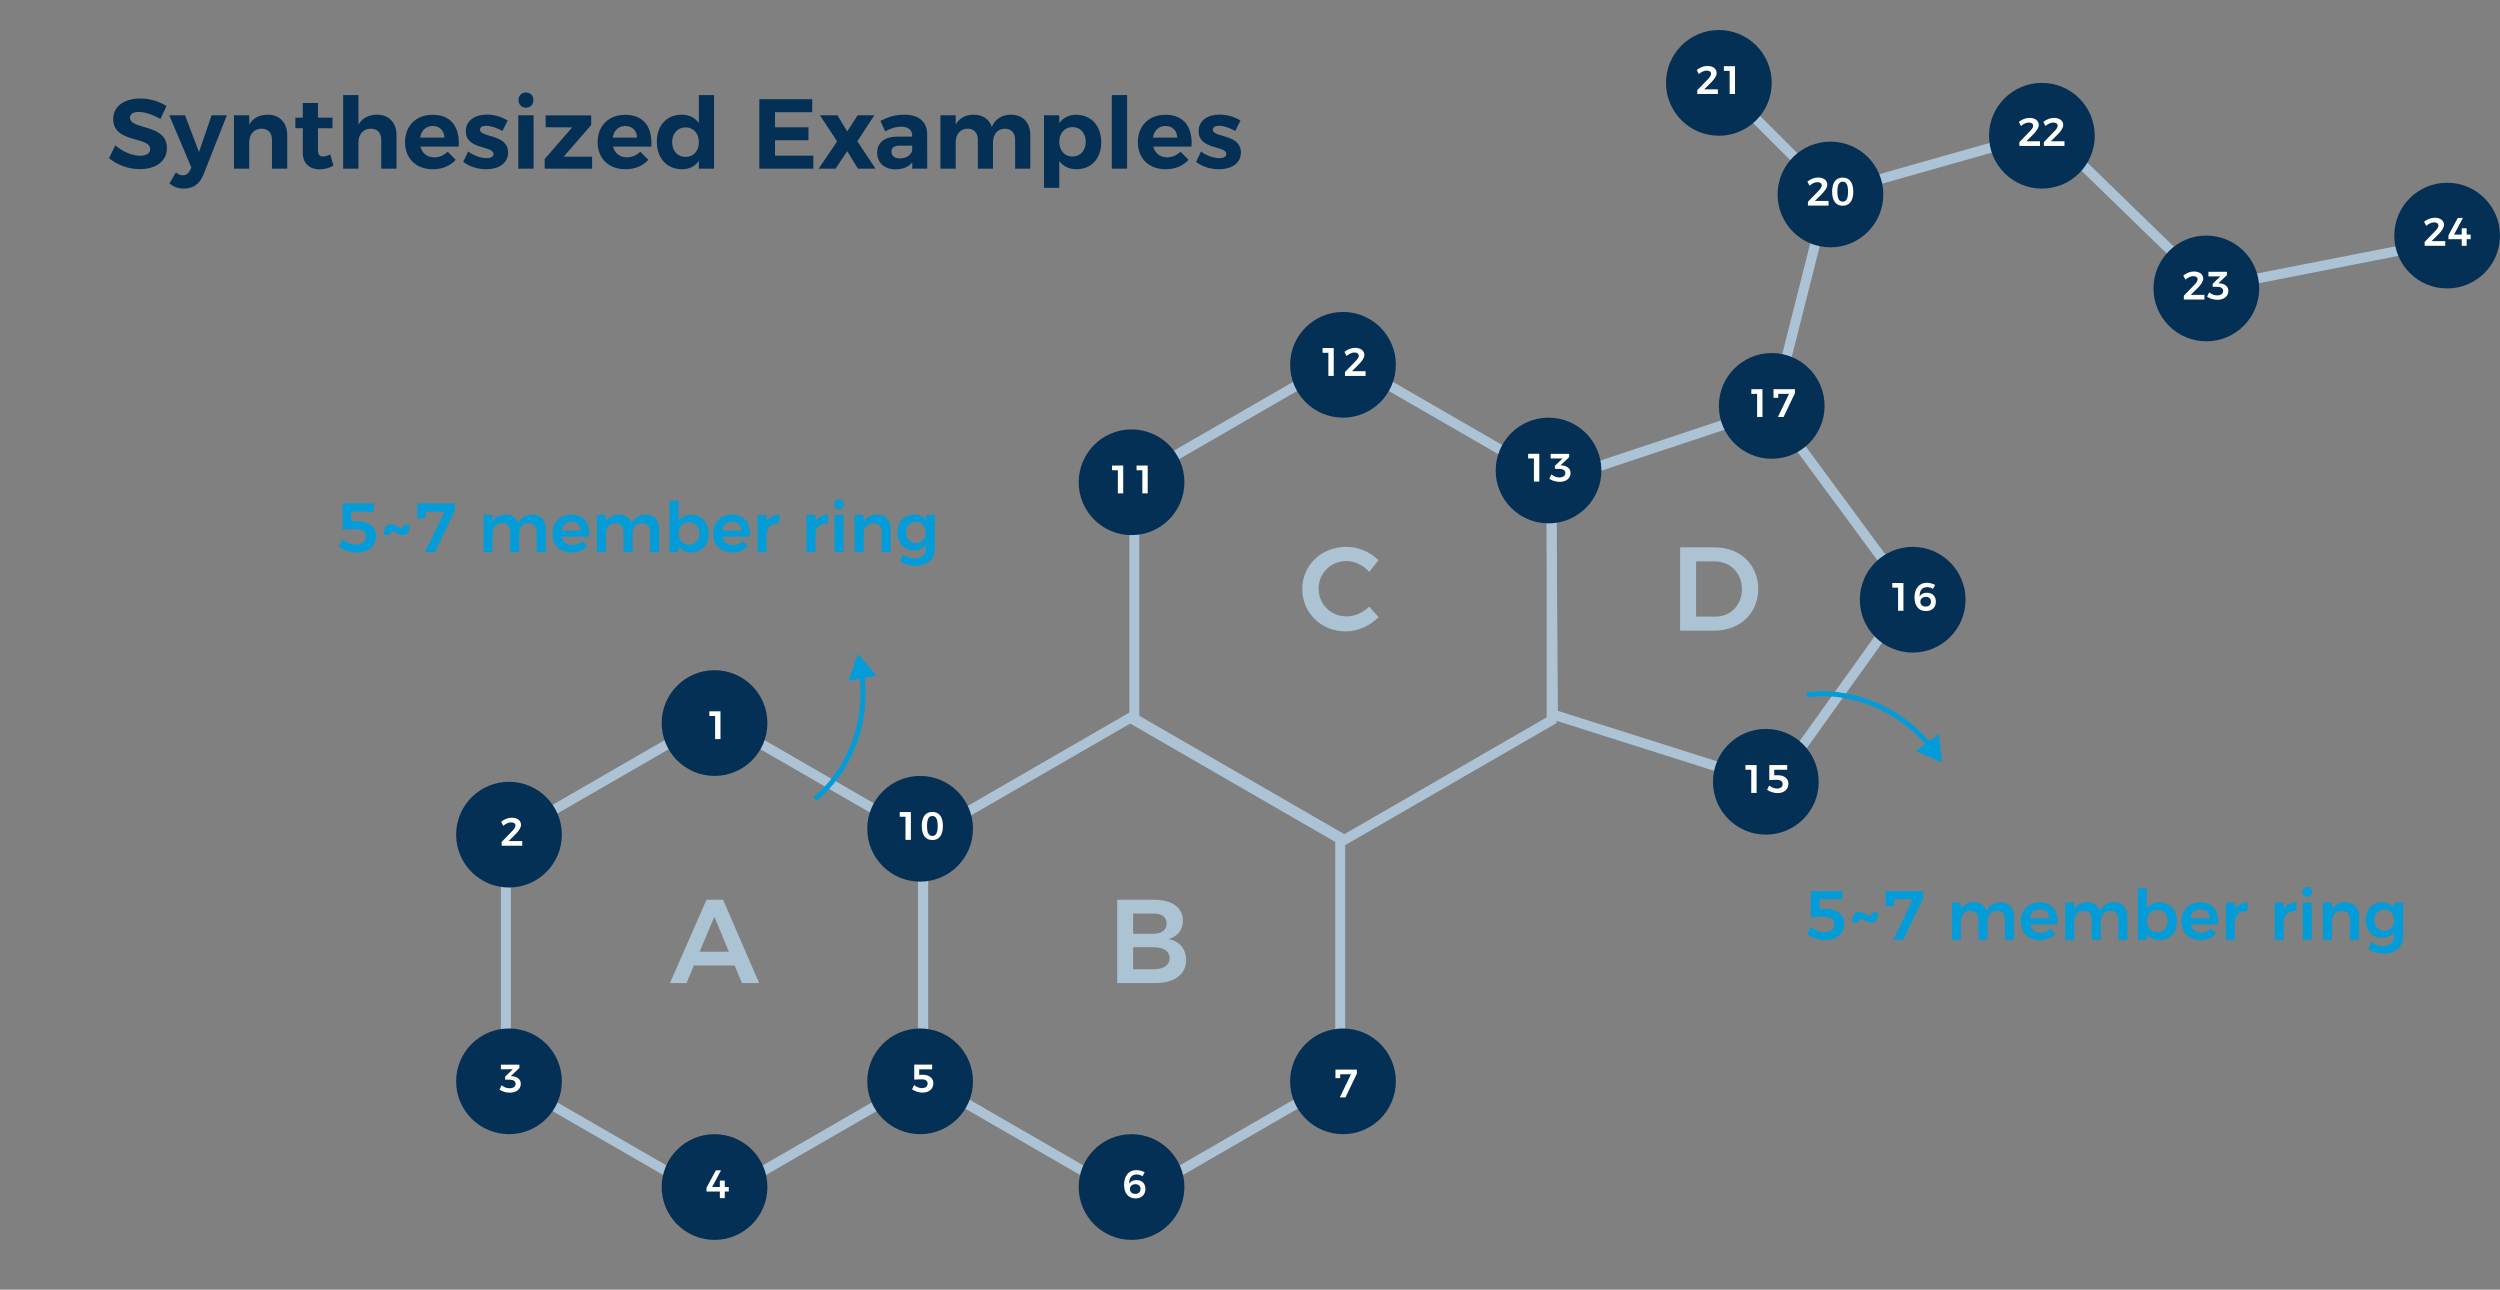 <svg width="504" height="260" viewBox="0 0 504 260" fill="none" xmlns="http://www.w3.org/2000/svg">
<rect x="0" y="0" width="504" height="260" fill="#808080" stroke="none"/>
<path d="M70.809 105.074V103.142H75.387V101.49H69.073V106.796C69.759 106.726 71.187 106.684 71.789 106.684C73.035 106.684 73.791 107.244 73.791 108.168C73.791 109.176 73.035 109.778 71.761 109.778C70.837 109.778 69.857 109.4 69.045 108.7L68.289 110.212C69.297 110.912 70.739 111.374 71.971 111.374C74.309 111.374 75.807 110.058 75.807 108.042C75.807 106.32 74.365 105.074 72.111 105.074H70.809ZM82.628 105.774H81.382C81.382 106.236 81.214 106.46 80.864 106.46C80.332 106.46 79.702 105.69 78.806 105.69C77.868 105.69 77.392 106.39 77.392 107.804H78.638C78.638 107.342 78.82 107.118 79.156 107.118C79.702 107.118 80.276 107.874 81.228 107.874C82.166 107.874 82.628 107.188 82.628 105.774ZM84.139 101.49V104.514H85.805L85.82 103.142H89.614L85.68 111.304H87.681L91.7 102.89V101.49H84.139ZM107.295 103.744C105.979 103.758 104.999 104.318 104.509 105.536C104.159 104.402 103.249 103.744 101.933 103.744C100.743 103.758 99.819 104.206 99.301 105.2V103.814H97.481V111.304H99.301V107.608C99.301 106.39 100.015 105.494 101.205 105.452C102.213 105.452 102.829 106.096 102.829 107.16V111.304H104.663V107.608C104.663 106.39 105.377 105.494 106.553 105.452C107.561 105.452 108.191 106.096 108.191 107.16V111.304H110.025V106.628C110.025 104.85 108.989 103.744 107.295 103.744ZM115.178 103.758C112.938 103.758 111.37 105.298 111.37 107.58C111.37 109.834 112.896 111.374 115.22 111.374C116.536 111.374 117.628 110.898 118.37 110.086L117.39 109.064C116.858 109.61 116.144 109.904 115.374 109.904C114.282 109.904 113.47 109.26 113.232 108.196H118.762C118.944 105.48 117.81 103.758 115.178 103.758ZM113.19 106.978C113.358 105.872 114.114 105.172 115.192 105.172C116.326 105.172 117.068 105.872 117.11 106.978H113.19ZM130.155 103.744C128.839 103.758 127.859 104.318 127.369 105.536C127.019 104.402 126.109 103.744 124.793 103.744C123.603 103.758 122.679 104.206 122.161 105.2V103.814H120.341V111.304H122.161V107.608C122.161 106.39 122.875 105.494 124.065 105.452C125.073 105.452 125.689 106.096 125.689 107.16V111.304H127.523V107.608C127.523 106.39 128.237 105.494 129.413 105.452C130.421 105.452 131.051 106.096 131.051 107.16V111.304H132.885V106.628C132.885 104.85 131.849 103.744 130.155 103.744ZM139.325 103.758C138.205 103.758 137.337 104.22 136.805 105.046V100.916H134.985V111.304H136.805V110.086C137.351 110.912 138.219 111.374 139.353 111.374C141.481 111.374 142.867 109.848 142.867 107.594C142.867 105.298 141.439 103.758 139.325 103.758ZM138.919 109.806C137.673 109.806 136.805 108.882 136.805 107.538C136.805 106.222 137.673 105.284 138.919 105.284C140.151 105.284 141.019 106.222 141.019 107.538C141.019 108.868 140.151 109.806 138.919 109.806ZM147.566 103.758C145.326 103.758 143.758 105.298 143.758 107.58C143.758 109.834 145.284 111.374 147.608 111.374C148.924 111.374 150.016 110.898 150.758 110.086L149.778 109.064C149.246 109.61 148.532 109.904 147.762 109.904C146.67 109.904 145.858 109.26 145.62 108.196H151.15C151.332 105.48 150.198 103.758 147.566 103.758ZM145.578 106.978C145.746 105.872 146.502 105.172 147.58 105.172C148.714 105.172 149.456 105.872 149.498 106.978H145.578ZM154.549 105.256V103.814H152.729V111.304H154.549V107.692C154.549 106.334 155.515 105.41 157.097 105.508V103.744C155.935 103.758 155.053 104.276 154.549 105.256ZM164.393 105.256V103.814H162.573V111.304H164.393V107.692C164.393 106.334 165.359 105.41 166.941 105.508V103.744C165.779 103.758 164.897 104.276 164.393 105.256ZM169.13 100.664C168.556 100.664 168.15 101.084 168.15 101.672C168.15 102.26 168.556 102.68 169.13 102.68C169.704 102.68 170.11 102.26 170.11 101.672C170.11 101.084 169.704 100.664 169.13 100.664ZM168.22 103.814V111.304H170.04V103.814H168.22ZM176.802 103.744C175.584 103.758 174.646 104.22 174.114 105.214V103.814H172.294V111.304H174.114V107.622C174.114 106.39 174.842 105.48 176.074 105.466C177.11 105.466 177.74 106.11 177.74 107.16V111.304H179.574V106.628C179.574 104.85 178.524 103.744 176.802 103.744ZM186.644 103.814V104.934C186.126 104.178 185.286 103.744 184.208 103.758C182.262 103.758 180.932 105.2 180.932 107.314C180.932 109.47 182.276 110.926 184.264 110.926C185.328 110.926 186.14 110.506 186.644 109.75V110.632C186.644 111.822 185.79 112.564 184.446 112.564C183.55 112.564 182.794 112.284 182.108 111.78L181.38 113.096C182.262 113.698 183.34 114.09 184.544 114.09C186.91 114.09 188.464 112.732 188.464 110.59V103.814H186.644ZM184.656 109.498C183.466 109.498 182.668 108.616 182.654 107.356C182.668 106.11 183.48 105.214 184.656 105.214C185.832 105.214 186.644 106.096 186.644 107.356C186.644 108.616 185.832 109.498 184.656 109.498Z" fill="#029CD8"/>
<path d="M32.344 24L33.564 21.38C32.164 20.46 30.204 19.86 28.244 19.86C25.004 19.86 22.824 21.46 22.824 24C22.824 28.96 30.284 27.42 30.284 30.06C30.284 30.92 29.504 31.4 28.204 31.4C26.724 31.4 24.684 30.58 23.244 29.3L21.984 31.88C23.564 33.22 25.864 34.1 28.164 34.1C31.264 34.1 33.644 32.62 33.644 29.88C33.664 24.84 26.204 26.28 26.204 23.7C26.204 22.94 26.924 22.56 27.984 22.56C29.104 22.56 30.864 23.12 32.344 24ZM41.018 35.2L45.738 23.24H42.658L40.118 30.64L37.298 23.24H34.118L38.578 33.78L38.278 34.38C37.978 35.02 37.498 35.34 36.858 35.34C36.358 35.34 35.938 35.16 35.458 34.76L34.158 36.98C35.038 37.7 35.938 38.02 37.078 38.02C38.938 38.02 40.258 37.1 41.018 35.2ZM53.966 23.12C52.286 23.14 51.006 23.78 50.246 25.12V23.24H47.166V34H50.246V28.7C50.246 27.12 51.166 25.96 52.706 25.94C54.026 25.94 54.826 26.78 54.826 28.14V34H57.906V27.24C57.906 24.72 56.366 23.12 53.966 23.12ZM66.584 31.14C66.024 31.4 65.544 31.54 65.144 31.54C64.484 31.56 64.104 31.2 64.104 30.3V25.86H67.024V23.72H64.104V20.76H61.044V23.72H59.544V25.84H61.044V30.82C61.044 33.04 62.504 34.14 64.424 34.14C65.424 34.14 66.424 33.86 67.224 33.4L66.584 31.14ZM75.98 23.12C74.3 23.14 73.02 23.8 72.26 25.14V19.16H69.18V34H72.26V28.7C72.26 27.12 73.2 25.96 74.74 25.94C76.06 25.94 76.86 26.78 76.86 28.14V34H79.94V27.24C79.94 24.72 78.4 23.12 75.98 23.12ZM87.196 23.14C83.916 23.14 81.656 25.34 81.656 28.66C81.656 31.92 83.836 34.12 87.276 34.12C89.216 34.12 90.796 33.42 91.876 32.22L90.256 30.58C89.516 31.32 88.556 31.72 87.536 31.72C86.156 31.72 85.116 30.92 84.756 29.56H92.476C92.736 25.64 90.976 23.14 87.196 23.14ZM84.696 27.74C84.936 26.32 85.856 25.4 87.216 25.4C88.636 25.4 89.556 26.32 89.596 27.74H84.696ZM101.289 26.4L102.349 24.3C101.149 23.54 99.629 23.1 98.149 23.1C95.809 23.1 93.909 24.24 93.909 26.46C93.909 30.24 99.489 29.32 99.489 31.04C99.489 31.62 98.909 31.88 98.129 31.88C96.949 31.88 95.509 31.4 94.389 30.54L93.389 32.62C94.609 33.6 96.309 34.12 98.049 34.12C100.489 34.12 102.429 32.96 102.429 30.76C102.449 26.96 96.769 27.78 96.769 26.16C96.769 25.6 97.289 25.36 98.009 25.36C98.909 25.36 100.109 25.74 101.289 26.4ZM106.03 18.64C105.15 18.64 104.53 19.28 104.53 20.18C104.53 21.06 105.15 21.72 106.03 21.72C106.91 21.72 107.53 21.06 107.53 20.18C107.53 19.28 106.91 18.64 106.03 18.64ZM104.49 23.24V34H107.57V23.24H104.49ZM110.005 23.26V25.66L115.345 25.68L109.805 32.06V34L119.365 34.02V31.58H113.645L119.185 25.2V23.26H110.005ZM126.024 23.14C122.744 23.14 120.484 25.34 120.484 28.66C120.484 31.92 122.664 34.12 126.104 34.12C128.044 34.12 129.624 33.42 130.704 32.22L129.084 30.58C128.344 31.32 127.384 31.72 126.364 31.72C124.984 31.72 123.944 30.92 123.584 29.56H131.304C131.564 25.64 129.804 23.14 126.024 23.14ZM123.524 27.74C123.764 26.32 124.684 25.4 126.044 25.4C127.464 25.4 128.384 26.32 128.424 27.74H123.524ZM140.897 19.16V24.82C140.117 23.72 138.937 23.12 137.417 23.12C134.417 23.12 132.417 25.3 132.417 28.58C132.417 31.9 134.437 34.12 137.497 34.12C138.977 34.12 140.137 33.52 140.897 32.42V34H143.957V19.16H140.897ZM138.217 31.64C136.597 31.64 135.517 30.42 135.497 28.66C135.517 26.92 136.617 25.68 138.217 25.68C139.797 25.68 140.897 26.9 140.897 28.66C140.897 30.42 139.797 31.64 138.217 31.64ZM153.085 20V34H163.965V31.38H156.245V28.28H162.985V25.66H156.245V22.62H163.745V20H153.085ZM165.304 23.24L168.764 28.5L165.044 34H168.444L170.804 30.48L172.964 34H176.504L172.844 28.48L176.264 23.24H172.904L170.804 26.5L168.824 23.24H165.304ZM186.933 34L186.913 26.98C186.893 24.56 185.233 23.12 182.353 23.12C180.473 23.12 179.093 23.56 177.493 24.36L178.453 26.48C179.573 25.86 180.693 25.54 181.653 25.54C183.133 25.54 183.893 26.2 183.893 27.34V27.54H180.933C178.293 27.56 176.833 28.76 176.833 30.78C176.833 32.74 178.233 34.14 180.533 34.14C182.033 34.14 183.193 33.64 183.913 32.74V34H186.933ZM181.393 31.94C180.353 31.94 179.713 31.4 179.713 30.58C179.713 29.72 180.293 29.36 181.473 29.36H183.893V30.32C183.713 31.24 182.693 31.94 181.393 31.94ZM203.827 23.12C202.007 23.14 200.647 23.94 199.947 25.6C199.427 24.04 198.127 23.12 196.307 23.12C194.687 23.14 193.427 23.78 192.667 25.1V23.24H189.587V34H192.667V28.68C192.667 27.12 193.567 25.96 195.067 25.94C196.327 25.94 197.127 26.76 197.127 28.14V34H200.187V28.68C200.187 27.12 201.087 25.96 202.567 25.94C203.847 25.94 204.647 26.76 204.647 28.14V34H207.707V27.24C207.707 24.72 206.207 23.12 203.827 23.12ZM216.949 23.14C215.489 23.14 214.309 23.74 213.549 24.82V23.24H210.469V37.88H213.549V32.44C214.329 33.52 215.509 34.12 217.009 34.12C220.029 34.12 222.009 31.94 222.009 28.68C222.009 25.36 219.969 23.14 216.949 23.14ZM216.229 31.56C214.649 31.56 213.549 30.36 213.549 28.58C213.549 26.84 214.649 25.62 216.229 25.62C217.809 25.62 218.889 26.86 218.889 28.58C218.889 30.34 217.809 31.56 216.229 31.56ZM224.141 19.16V34H227.221V19.16H224.141ZM234.93 23.14C231.65 23.14 229.39 25.34 229.39 28.66C229.39 31.92 231.57 34.12 235.01 34.12C236.95 34.12 238.53 33.42 239.61 32.22L237.99 30.58C237.25 31.32 236.29 31.72 235.27 31.72C233.89 31.72 232.85 30.92 232.49 29.56H240.21C240.47 25.64 238.71 23.14 234.93 23.14ZM232.43 27.74C232.67 26.32 233.59 25.4 234.95 25.4C236.37 25.4 237.29 26.32 237.33 27.74H232.43ZM249.024 26.4L250.084 24.3C248.884 23.54 247.364 23.1 245.884 23.1C243.544 23.1 241.644 24.24 241.644 26.46C241.644 30.24 247.224 29.32 247.224 31.04C247.224 31.62 246.644 31.88 245.864 31.88C244.684 31.88 243.244 31.4 242.124 30.54L241.124 32.62C242.344 33.6 244.044 34.12 245.784 34.12C248.224 34.12 250.164 32.96 250.164 30.76C250.184 26.96 244.504 27.78 244.504 26.16C244.504 25.6 245.024 25.36 245.744 25.36C246.644 25.36 247.844 25.74 249.024 26.4Z" fill="#043055"/>
<path d="M366.818 183.22V181.288H371.396V179.636H365.082V184.942C365.768 184.872 367.196 184.83 367.798 184.83C369.044 184.83 369.8 185.39 369.8 186.314C369.8 187.322 369.044 187.924 367.77 187.924C366.846 187.924 365.866 187.546 365.054 186.846L364.298 188.358C365.306 189.058 366.748 189.52 367.98 189.52C370.318 189.52 371.816 188.204 371.816 186.188C371.816 184.466 370.374 183.22 368.12 183.22H366.818ZM378.637 183.92H377.391C377.391 184.382 377.223 184.606 376.873 184.606C376.341 184.606 375.711 183.836 374.815 183.836C373.877 183.836 373.401 184.536 373.401 185.95H374.647C374.647 185.488 374.829 185.264 375.165 185.264C375.711 185.264 376.285 186.02 377.237 186.02C378.175 186.02 378.637 185.334 378.637 183.92ZM380.148 179.636V182.66H381.814L381.828 181.288H385.622L381.688 189.45H383.69L387.708 181.036V179.636H380.148ZM403.304 181.89C401.988 181.904 401.008 182.464 400.518 183.682C400.168 182.548 399.258 181.89 397.942 181.89C396.752 181.904 395.828 182.352 395.31 183.346V181.96H393.49V189.45H395.31V185.754C395.31 184.536 396.024 183.64 397.214 183.598C398.222 183.598 398.838 184.242 398.838 185.306V189.45H400.672V185.754C400.672 184.536 401.386 183.64 402.562 183.598C403.57 183.598 404.2 184.242 404.2 185.306V189.45H406.034V184.774C406.034 182.996 404.998 181.89 403.304 181.89ZM411.186 181.904C408.946 181.904 407.378 183.444 407.378 185.726C407.378 187.98 408.904 189.52 411.228 189.52C412.544 189.52 413.636 189.044 414.378 188.232L413.398 187.21C412.866 187.756 412.152 188.05 411.382 188.05C410.29 188.05 409.478 187.406 409.24 186.342H414.77C414.952 183.626 413.818 181.904 411.186 181.904ZM409.198 185.124C409.366 184.018 410.122 183.318 411.2 183.318C412.334 183.318 413.076 184.018 413.118 185.124H409.198ZM426.164 181.89C424.848 181.904 423.868 182.464 423.378 183.682C423.028 182.548 422.118 181.89 420.802 181.89C419.612 181.904 418.688 182.352 418.17 183.346V181.96H416.35V189.45H418.17V185.754C418.17 184.536 418.884 183.64 420.074 183.598C421.082 183.598 421.698 184.242 421.698 185.306V189.45H423.532V185.754C423.532 184.536 424.246 183.64 425.422 183.598C426.43 183.598 427.06 184.242 427.06 185.306V189.45H428.894V184.774C428.894 182.996 427.858 181.89 426.164 181.89ZM435.334 181.904C434.214 181.904 433.346 182.366 432.814 183.192V179.062H430.994V189.45H432.814V188.232C433.36 189.058 434.228 189.52 435.362 189.52C437.49 189.52 438.876 187.994 438.876 185.74C438.876 183.444 437.448 181.904 435.334 181.904ZM434.928 187.952C433.682 187.952 432.814 187.028 432.814 185.684C432.814 184.368 433.682 183.43 434.928 183.43C436.16 183.43 437.028 184.368 437.028 185.684C437.028 187.014 436.16 187.952 434.928 187.952ZM443.575 181.904C441.335 181.904 439.767 183.444 439.767 185.726C439.767 187.98 441.293 189.52 443.617 189.52C444.933 189.52 446.025 189.044 446.767 188.232L445.787 187.21C445.255 187.756 444.541 188.05 443.771 188.05C442.679 188.05 441.867 187.406 441.629 186.342H447.159C447.341 183.626 446.207 181.904 443.575 181.904ZM441.587 185.124C441.755 184.018 442.511 183.318 443.589 183.318C444.723 183.318 445.465 184.018 445.507 185.124H441.587ZM450.558 183.402V181.96H448.738V189.45H450.558V185.838C450.558 184.48 451.524 183.556 453.106 183.654V181.89C451.944 181.904 451.062 182.422 450.558 183.402ZM460.402 183.402V181.96H458.582V189.45H460.402V185.838C460.402 184.48 461.368 183.556 462.95 183.654V181.89C461.788 181.904 460.906 182.422 460.402 183.402ZM465.138 178.81C464.564 178.81 464.158 179.23 464.158 179.818C464.158 180.406 464.564 180.826 465.138 180.826C465.712 180.826 466.118 180.406 466.118 179.818C466.118 179.23 465.712 178.81 465.138 178.81ZM464.228 181.96V189.45H466.048V181.96H464.228ZM472.811 181.89C471.593 181.904 470.655 182.366 470.123 183.36V181.96H468.303V189.45H470.123V185.768C470.123 184.536 470.851 183.626 472.083 183.612C473.119 183.612 473.749 184.256 473.749 185.306V189.45H475.583V184.774C475.583 182.996 474.533 181.89 472.811 181.89ZM482.653 181.96V183.08C482.135 182.324 481.295 181.89 480.217 181.904C478.271 181.904 476.941 183.346 476.941 185.46C476.941 187.616 478.285 189.072 480.273 189.072C481.337 189.072 482.149 188.652 482.653 187.896V188.778C482.653 189.968 481.799 190.71 480.455 190.71C479.559 190.71 478.803 190.43 478.117 189.926L477.389 191.242C478.271 191.844 479.349 192.236 480.553 192.236C482.919 192.236 484.473 190.878 484.473 188.736V181.96H482.653ZM480.665 187.644C479.475 187.644 478.677 186.762 478.663 185.502C478.677 184.256 479.489 183.36 480.665 183.36C481.841 183.36 482.653 184.242 482.653 185.502C482.653 186.762 481.841 187.644 480.665 187.644Z" fill="#029CD8"/>
<path d="M149.584 198.186H153.04L145.768 181.386H142.432L135.064 198.186H138.4L139.888 194.634H148.096L149.584 198.186ZM141.04 191.874L144.016 184.818L146.944 191.874H141.04Z" fill="#ACC3D4"/>
<path d="M232.693 181.386H225.229V198.186H232.909C236.749 198.186 239.125 196.434 239.125 193.554C239.125 191.322 237.781 189.714 235.549 189.306C237.373 188.85 238.477 187.434 238.477 185.586C238.477 182.994 236.269 181.386 232.693 181.386ZM232.525 188.25H228.445V184.17H232.525C234.181 184.146 235.189 184.89 235.189 186.162C235.189 187.482 234.181 188.25 232.525 188.25ZM232.525 195.402H228.445V190.962H232.525C234.565 190.938 235.789 191.778 235.789 193.146C235.789 194.586 234.565 195.426 232.525 195.402Z" fill="#ACC3D4"/>
<path d="M276.029 115.288L277.901 112.936C276.269 111.28 273.821 110.248 271.421 110.248C266.405 110.248 262.541 113.92 262.541 118.72C262.541 123.568 266.357 127.288 271.301 127.288C273.725 127.288 276.197 126.16 277.925 124.408L276.029 122.296C274.781 123.52 273.077 124.264 271.469 124.264C268.301 124.264 265.829 121.816 265.829 118.672C265.829 115.552 268.301 113.104 271.469 113.104C273.125 113.104 274.829 113.944 276.029 115.288Z" fill="#ACC3D4"/>
<path d="M345.698 110.344H338.714V127.144H345.578C350.762 127.144 354.458 123.64 354.458 118.744C354.458 113.824 350.786 110.344 345.698 110.344ZM345.77 124.312H341.93V113.176H345.65C348.794 113.176 351.17 115.48 351.17 118.768C351.17 122.032 348.866 124.312 345.77 124.312Z" fill="#ACC3D4"/>
<path d="M101.987 168.843L144.054 144.556L186.121 168.843V217.418L144.054 241.706L101.987 217.418V168.843Z" stroke="#ACC3D5" stroke-width="2"/>
<path d="M186.053 168.843L228.12 144.556L270.187 168.843V217.418L228.12 241.706L186.053 217.418V168.843Z" stroke="#ACC3D5" stroke-width="2"/>
<path d="M228.679 96.617L270.746 72.33L312.813 96.617V145.192L270.746 169.479L228.679 145.192V96.617Z" stroke="#ACC3D5" stroke-width="2"/>
<path d="M312.746 97.197L357.198 82.406L385.002 120.112L357.734 158.207L313.077 144.045L312.746 97.197Z" stroke="#ACC3D5" stroke-width="2"/>
<path d="M446.033 58.68L412.914 26.502L368.487 39.095L357.18 83.867" stroke="#ACC3D5" stroke-width="2"/>
<path d="M444.799 58.151L499.032 47.518" stroke="#ACC3D5" stroke-width="2"/>
<line x1="346.046" y1="16.002" x2="369.727" y2="39.683" stroke="#ACC3D5" stroke-width="2"/>
<circle cx="144.053" cy="239.308" r="10.656" fill="#043055"/>
<circle cx="102.612" cy="217.995" r="10.656" fill="#043055"/>
<circle cx="102.612" cy="168.266" r="10.656" fill="#043055"/>
<circle cx="144.053" cy="145.769" r="10.656" fill="#043055"/>
<circle cx="185.495" cy="167.082" r="10.656" fill="#043055"/>
<circle cx="185.495" cy="217.995" r="10.656" fill="#043055"/>
<circle cx="270.745" cy="217.995" r="10.656" fill="#043055"/>
<circle cx="228.12" cy="239.308" r="10.656" fill="#043055"/>
<path d="M391.516 153.721L390.865 147.984L386.223 151.416L391.516 153.721ZM364.371 140.597C369.207 139.733 380.196 140.701 388.46 150.426L389.222 149.778C380.683 139.73 369.309 138.699 364.195 139.612L364.371 140.597Z" fill="#029CD8"/>
<path d="M172.97 131.82L176.713 136.216L171.035 137.259L172.97 131.82ZM164 160.606C167.936 157.665 174.739 148.982 173.287 136.303L174.28 136.189C175.781 149.29 168.76 158.298 164.599 161.407L164 160.606Z" fill="#029CD8"/>
<circle cx="228.12" cy="97.224" r="10.656" fill="#043055"/>
<circle cx="270.745" cy="73.543" r="10.656" fill="#043055"/>
<circle cx="312.187" cy="94.856" r="10.656" fill="#043055"/>
<circle cx="355.995" cy="157.61" r="10.656" fill="#043055"/>
<circle cx="385.597" cy="120.905" r="10.656" fill="#043055"/>
<circle cx="357.179" cy="81.831" r="10.656" fill="#043055"/>
<circle cx="369.02" cy="39.206" r="10.656" fill="#043055"/>
<circle cx="346.523" cy="16.709" r="10.656" fill="#043055"/>
<circle cx="411.645" cy="27.366" r="10.656" fill="#043055"/>
<circle cx="444.798" cy="58.151" r="10.656" fill="#043055"/>
<circle cx="493.343" cy="47.495" r="10.656" fill="#043055"/>
<path d="M143.001 143.401V144.345H144.169V149.009H145.249V143.401H143.001Z" fill="white"/>
<path d="M103.247 167.553L101.135 169.729V170.505H105.287V169.561H102.535L103.975 168.129C104.599 167.489 105.039 166.857 105.039 166.281C105.039 165.409 104.279 164.849 103.175 164.849C102.415 164.849 101.671 165.153 101.023 165.665L101.455 166.489C101.943 166.057 102.527 165.785 103.023 165.785C103.583 165.785 103.919 166.025 103.919 166.441C103.919 166.737 103.647 167.161 103.247 167.553Z" fill="white"/>
<path d="M103.303 216.971L102.983 216.939L104.711 215.299V214.635H100.975L100.983 215.563H103.391L101.831 217.043V217.659H102.687C103.479 217.659 103.943 217.947 103.943 218.507C103.943 219.051 103.487 219.395 102.695 219.395C102.135 219.395 101.583 219.179 101.135 218.779L100.695 219.651C101.215 220.035 102.015 220.283 102.775 220.283C104.135 220.283 104.991 219.547 104.991 218.491C104.991 217.611 104.311 217.075 103.303 216.971Z" fill="white"/>
<path d="M144.321 235.94L142.441 239.436V240.22H145.121V241.548H146.113V240.22H146.921V239.3H146.121L146.113 238.012H145.121V239.3H143.569L145.353 235.94H144.321Z" fill="white"/>
<path d="M185.306 216.675V215.571H187.922V214.627H184.314V217.659C184.706 217.619 185.522 217.595 185.866 217.595C186.578 217.595 187.01 217.915 187.01 218.443C187.01 219.019 186.578 219.363 185.85 219.363C185.322 219.363 184.762 219.147 184.298 218.747L183.866 219.611C184.442 220.011 185.266 220.275 185.97 220.275C187.306 220.275 188.162 219.523 188.162 218.371C188.162 217.387 187.338 216.675 186.05 216.675H185.306Z" fill="white"/>
<path d="M181.381 163.714V164.658H182.549V169.322H183.629V163.714H181.381ZM187.966 163.682C186.59 163.682 185.83 164.69 185.83 166.514C185.83 168.338 186.59 169.354 187.966 169.354C189.334 169.354 190.094 168.338 190.094 166.514C190.094 164.69 189.334 163.682 187.966 163.682ZM187.966 164.506C188.686 164.506 189.038 165.13 189.038 166.514C189.038 167.898 188.686 168.53 187.966 168.53C187.238 168.53 186.886 167.898 186.886 166.514C186.886 165.13 187.238 164.506 187.966 164.506Z" fill="white"/>
<path d="M230.347 237.124L230.763 236.332C230.307 236.06 229.627 235.892 229.059 235.892C227.563 235.892 226.611 237.06 226.611 238.852C226.611 240.572 227.483 241.596 228.915 241.596C230.123 241.596 230.915 240.868 230.915 239.7C230.915 238.604 230.227 237.9 229.115 237.9C228.435 237.9 227.931 238.164 227.643 238.644C227.603 237.508 228.099 236.772 229.131 236.772C229.555 236.772 230.011 236.9 230.347 237.124ZM228.907 238.732C229.539 238.732 229.931 239.1 229.931 239.692C229.931 240.324 229.499 240.692 228.867 240.692C228.123 240.692 227.787 240.188 227.795 239.724C227.787 239.18 228.195 238.732 228.907 238.732Z" fill="white"/>
<path d="M269.228 215.627V217.355H270.18L270.188 216.571H272.356L270.108 221.235H271.252L273.548 216.427V215.627H269.228Z" fill="white"/>
<path d="M224.19 93.855V94.799H225.358V99.463H226.438V93.855H224.19ZM229.128 93.855V94.799H230.296V99.463H231.376V93.855H229.128Z" fill="white"/>
<path d="M266.632 70.175V71.119H267.8V75.783H268.88V70.175H266.632ZM273.257 72.831L271.145 75.007V75.783H275.297V74.839H272.545L273.985 73.407C274.609 72.767 275.049 72.135 275.049 71.559C275.049 70.687 274.289 70.127 273.185 70.127C272.425 70.127 271.681 70.431 271.033 70.943L271.465 71.767C271.953 71.335 272.537 71.063 273.033 71.063C273.593 71.063 273.929 71.303 273.929 71.719C273.929 72.015 273.657 72.439 273.257 72.831Z" fill="white"/>
<path d="M308.072 91.487V92.431H309.24V97.095H310.32V91.487H308.072ZM314.938 93.831L314.618 93.799L316.346 92.159V91.495H312.61L312.618 92.423H315.026L313.466 93.903V94.519H314.322C315.114 94.519 315.578 94.807 315.578 95.367C315.578 95.911 315.122 96.255 314.33 96.255C313.77 96.255 313.218 96.039 312.77 95.639L312.33 96.511C312.85 96.895 313.65 97.143 314.41 97.143C315.77 97.143 316.626 96.407 316.626 95.351C316.626 94.471 315.946 93.935 314.938 93.831Z" fill="white"/>
<path d="M353.066 78.463V79.407H354.234V84.071H355.314V78.463H353.066ZM357.54 78.463V80.191H358.492L358.5 79.407H360.668L358.42 84.071H359.564L361.86 79.263V78.463H357.54Z" fill="white"/>
<path d="M381.482 117.536V118.48H382.65V123.144H383.73V117.536H381.482ZM389.7 118.72L390.116 117.928C389.66 117.656 388.98 117.488 388.412 117.488C386.916 117.488 385.964 118.656 385.964 120.448C385.964 122.168 386.836 123.192 388.268 123.192C389.476 123.192 390.268 122.464 390.268 121.296C390.268 120.2 389.58 119.496 388.468 119.496C387.788 119.496 387.284 119.76 386.996 120.24C386.956 119.104 387.452 118.368 388.484 118.368C388.908 118.368 389.364 118.496 389.7 118.72ZM388.26 120.328C388.892 120.328 389.284 120.696 389.284 121.288C389.284 121.92 388.852 122.288 388.22 122.288C387.476 122.288 387.14 121.784 387.148 121.32C387.14 120.776 387.548 120.328 388.26 120.328Z" fill="white"/>
<path d="M351.883 154.241V155.185H353.051V159.849H354.131V154.241H351.883ZM357.684 156.289V155.185H360.3V154.241H356.692V157.273C357.084 157.233 357.9 157.209 358.244 157.209C358.956 157.209 359.388 157.529 359.388 158.057C359.388 158.633 358.956 158.977 358.228 158.977C357.7 158.977 357.14 158.761 356.676 158.361L356.244 159.225C356.82 159.625 357.644 159.889 358.348 159.889C359.684 159.889 360.54 159.137 360.54 157.985C360.54 157.001 359.716 156.289 358.428 156.289H357.684Z" fill="white"/>
<path d="M366.594 38.494L364.482 40.67V41.446H368.634V40.502H365.882L367.322 39.07C367.946 38.43 368.386 37.798 368.386 37.222C368.386 36.35 367.626 35.79 366.522 35.79C365.762 35.79 365.018 36.094 364.37 36.606L364.802 37.43C365.29 36.998 365.874 36.726 366.37 36.726C366.93 36.726 367.266 36.966 367.266 37.382C367.266 37.678 366.994 38.102 366.594 38.494ZM371.492 35.806C370.116 35.806 369.356 36.814 369.356 38.638C369.356 40.462 370.116 41.478 371.492 41.478C372.86 41.478 373.62 40.462 373.62 38.638C373.62 36.814 372.86 35.806 371.492 35.806ZM371.492 36.63C372.212 36.63 372.564 37.254 372.564 38.638C372.564 40.022 372.212 40.654 371.492 40.654C370.764 40.654 370.412 40.022 370.412 38.638C370.412 37.254 370.764 36.63 371.492 36.63Z" fill="white"/>
<path d="M344.282 15.997L342.17 18.173V18.949H346.322V18.005H343.57L345.01 16.573C345.634 15.933 346.074 15.301 346.074 14.725C346.074 13.853 345.314 13.293 344.21 13.293C343.45 13.293 342.706 13.597 342.058 14.109L342.49 14.933C342.978 14.501 343.562 14.229 344.058 14.229C344.618 14.229 344.954 14.469 344.954 14.885C344.954 15.181 344.682 15.605 344.282 15.997ZM347.531 13.341V14.285H348.699V18.949H349.779V13.341H347.531Z" fill="white"/>
<path d="M409.22 26.469L407.108 28.645V29.421H411.26V28.477H408.508L409.948 27.045C410.572 26.405 411.012 25.773 411.012 25.197C411.012 24.325 410.252 23.765 409.148 23.765C408.388 23.765 407.644 24.069 406.996 24.581L407.428 25.405C407.916 24.973 408.5 24.701 408.996 24.701C409.556 24.701 409.892 24.941 409.892 25.357C409.892 25.653 409.62 26.077 409.22 26.469ZM414.158 26.469L412.046 28.645V29.421H416.198V28.477H413.446L414.886 27.045C415.51 26.405 415.95 25.773 415.95 25.197C415.95 24.325 415.19 23.765 414.086 23.765C413.326 23.765 412.582 24.069 411.934 24.581L412.366 25.405C412.854 24.973 413.438 24.701 413.934 24.701C414.494 24.701 414.83 24.941 414.83 25.357C414.83 25.653 414.558 26.077 414.158 26.469Z" fill="white"/>
<path d="M442.373 57.438L440.261 59.614V60.39H444.413V59.446H441.661L443.101 58.014C443.725 57.374 444.165 56.742 444.165 56.166C444.165 55.294 443.405 54.734 442.301 54.734C441.541 54.734 440.797 55.038 440.149 55.55L440.581 56.374C441.069 55.942 441.653 55.67 442.149 55.67C442.709 55.67 443.045 55.91 443.045 56.326C443.045 56.622 442.773 57.046 442.373 57.438ZM447.55 57.126L447.23 57.094L448.958 55.454V54.79H445.222L445.23 55.718H447.638L446.078 57.198V57.814H446.934C447.726 57.814 448.19 58.102 448.19 58.662C448.19 59.206 447.734 59.55 446.942 59.55C446.382 59.55 445.83 59.334 445.382 58.934L444.942 59.806C445.462 60.19 446.262 60.438 447.022 60.438C448.382 60.438 449.238 59.702 449.238 58.646C449.238 57.766 448.558 57.23 447.55 57.126Z" fill="white"/>
<path d="M490.919 46.598L488.807 48.774V49.55H492.959V48.606H490.207L491.647 47.174C492.271 46.534 492.711 45.902 492.711 45.326C492.711 44.454 491.951 43.894 490.847 43.894C490.087 43.894 489.343 44.198 488.695 44.71L489.127 45.534C489.615 45.102 490.199 44.83 490.695 44.83C491.255 44.83 491.591 45.07 491.591 45.486C491.591 45.782 491.319 46.206 490.919 46.598ZM495.488 43.942L493.608 47.438V48.222H496.288V49.55H497.28V48.222H498.088V47.302H497.288L497.28 46.014H496.288V47.302H494.736L496.52 43.942H495.488Z" fill="white"/>
</svg>
